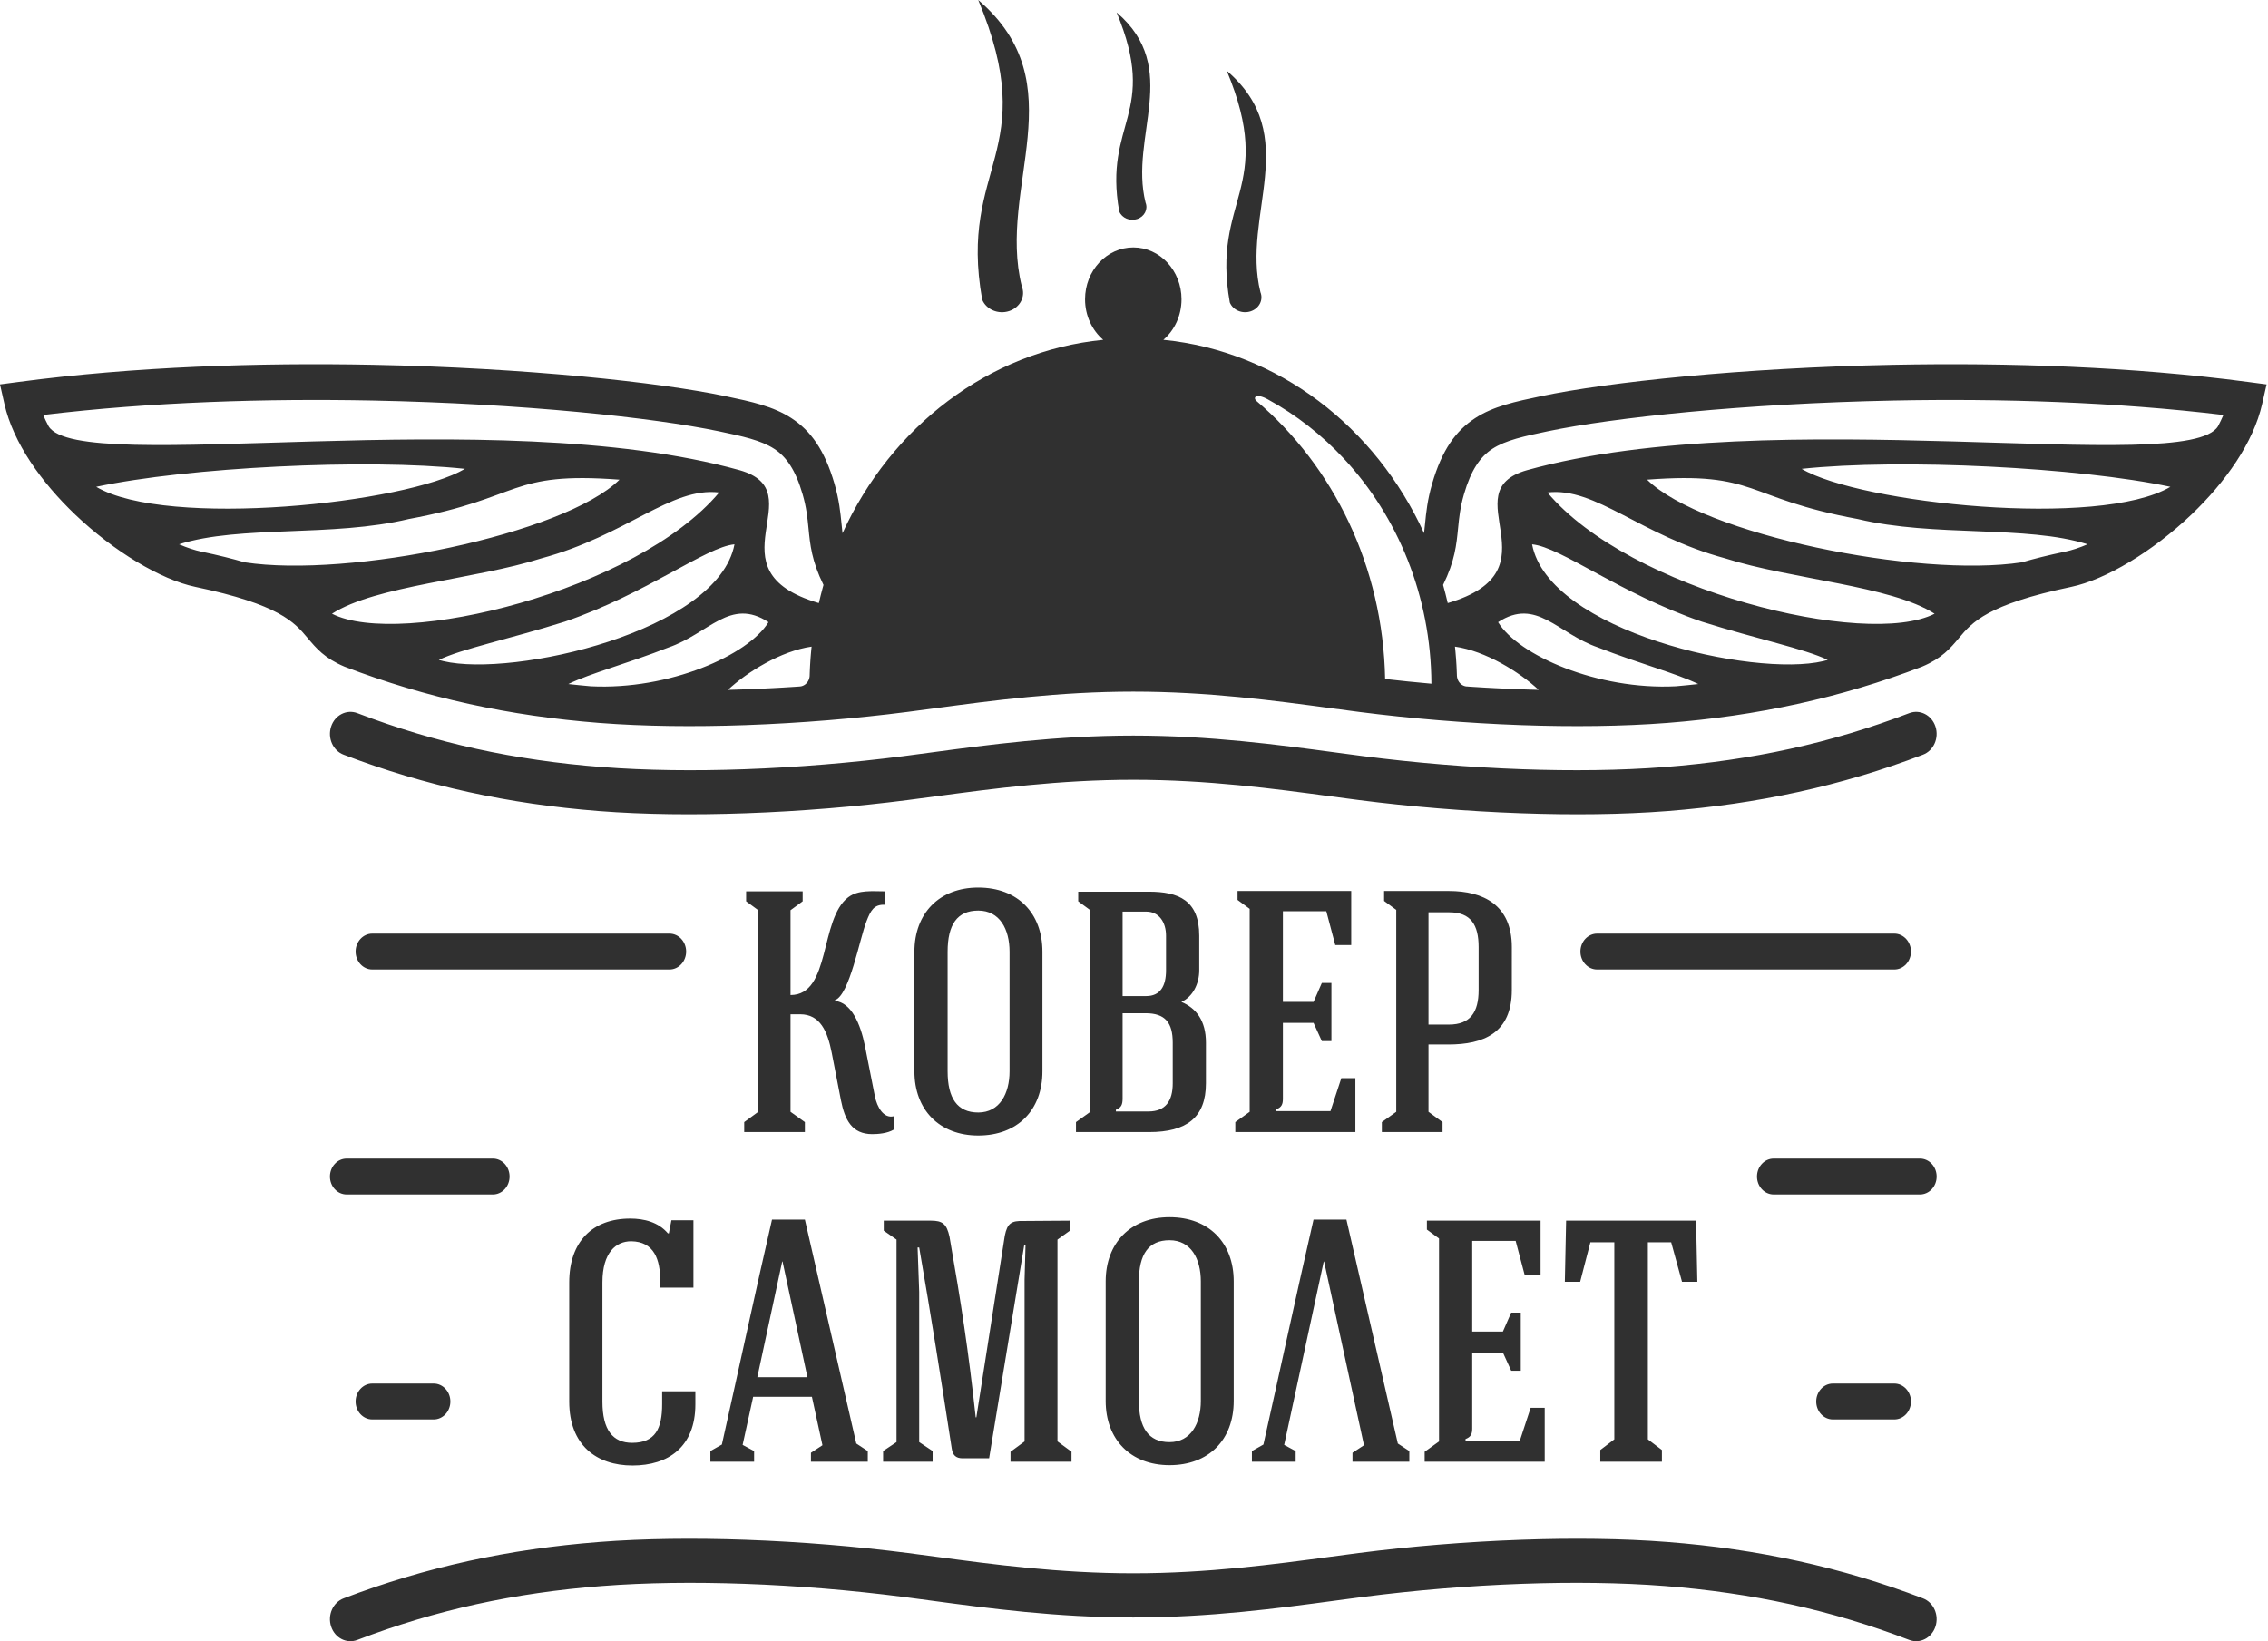 <svg width="152" height="110" viewBox="0 0 152 110" fill="none" xmlns="http://www.w3.org/2000/svg">
<path fill-rule="evenodd" clip-rule="evenodd" d="M65.561 0C72.164 5.65 66.811 12.492 68.48 19.189C68.749 19.859 68.373 20.601 67.639 20.846C66.906 21.091 66.093 20.747 65.825 20.078C64.214 11.051 69.837 10.261 65.561 0ZM122.84 95.137C122.223 95.137 121.722 94.599 121.722 93.935C121.722 93.271 122.223 92.732 122.84 92.732H126.954C127.571 92.732 128.072 93.271 128.072 93.935C128.072 94.599 127.571 95.137 126.954 95.137H122.84ZM118.871 80.058C118.254 80.058 117.753 79.52 117.753 78.856C117.753 78.192 118.254 77.653 118.871 77.653H128.674C129.292 77.653 129.793 78.192 129.793 78.856C129.793 79.52 129.292 80.058 128.674 80.058H118.871ZM29.065 92.732C29.682 92.732 30.183 93.271 30.183 93.935C30.183 94.599 29.682 95.137 29.065 95.137H24.951C24.334 95.137 23.833 94.599 23.833 93.935C23.833 93.271 24.334 92.732 24.951 92.732H29.065ZM33.034 77.653C33.651 77.653 34.152 78.192 34.152 78.856C34.152 79.52 33.651 80.058 33.034 80.058H23.231C22.613 80.058 22.113 79.52 22.113 78.856C22.113 78.192 22.613 77.653 23.231 77.653H33.034ZM112.001 83.263L112.728 85.91H113.755L113.67 81.814H104.96L104.875 85.91H105.902L106.587 83.263H108.191C108.191 87.663 108.191 92.067 108.191 96.471L107.25 97.184V97.97C108.47 97.97 110.139 97.97 111.38 97.97V97.184L110.439 96.471C110.439 92.067 110.439 87.663 110.439 83.263H112.001ZM59.293 59.742C58.48 59.742 57.538 59.627 56.853 60.134C54.906 61.606 55.698 66.693 52.98 66.693V61.007L53.794 60.409V59.742H50.005V60.409L50.819 61.007C50.819 65.519 50.819 70.006 50.819 74.518L49.877 75.208V75.875C51.097 75.875 52.702 75.875 53.943 75.875V75.208L52.98 74.518C52.98 72.331 52.98 70.167 52.98 67.981H53.622C54.971 67.981 55.462 69.132 55.741 70.559L56.362 73.758C56.618 75.047 57.089 76.014 58.458 76.014C58.843 76.014 59.465 75.967 59.892 75.715V74.817C59.229 74.978 58.779 74.219 58.63 73.459L57.967 70.099C57.667 68.626 57.067 67.199 55.954 67.084V67.038C56.939 66.693 57.602 62.941 58.073 61.744C58.351 61.031 58.565 60.617 59.293 60.64V59.742ZM101.323 63.478C101.323 60.662 99.418 59.719 97.106 59.719H92.762V60.386L93.576 60.985C93.576 65.461 93.576 70.053 93.576 74.518L92.612 75.208V75.875C93.854 75.875 95.459 75.875 96.679 75.875V75.208L95.737 74.518C95.737 73.045 95.737 71.479 95.737 70.007H97.064C99.418 70.007 101.322 69.247 101.322 66.362L101.323 63.478ZM97.128 61.146C98.583 61.146 99.097 61.998 99.097 63.478V66.362C99.097 67.843 98.54 68.672 97.106 68.672H95.737C95.737 66.179 95.737 63.662 95.737 61.146H97.128ZM90.837 75.876V72.262H89.895L89.168 74.472C87.948 74.472 86.749 74.472 85.53 74.472V74.357C85.893 74.219 85.979 74.011 85.979 73.643C85.979 71.94 85.979 70.26 85.979 68.557H88.033L88.589 69.777H89.231C89.231 68.649 89.231 67.015 89.231 65.883H88.589L88.033 67.153H85.979C85.979 65.12 85.979 63.086 85.979 61.077H88.889L89.489 63.34H90.558V59.719C87.948 59.719 85.551 59.719 82.94 59.719V60.317L83.753 60.916C83.753 65.442 83.753 69.983 83.753 74.518L82.79 75.208V75.875C85.487 75.875 88.162 75.876 90.837 75.876ZM80.822 69.892C80.822 68.396 80.158 67.567 79.174 67.153C79.944 66.808 80.372 65.933 80.372 65.035V62.711C80.372 60.34 78.981 59.765 76.991 59.765H72.262V60.41L73.075 61.008C73.075 65.519 73.075 70.007 73.075 74.518L72.112 75.208V75.876H77.012C79.516 75.876 80.821 74.909 80.821 72.607L80.822 69.892ZM74.787 74.495V74.38C75.151 74.241 75.236 74.034 75.236 73.62C75.236 71.825 75.236 69.707 75.236 67.912H76.777C78.104 67.912 78.596 68.557 78.596 69.891V72.607C78.596 73.804 78.104 74.495 76.97 74.495H74.787ZM76.82 66.761C76.221 66.761 75.835 66.761 75.236 66.761C75.236 64.759 75.236 63.102 75.236 61.1H76.82C77.697 61.1 78.147 61.836 78.147 62.711V65.035C78.147 66.094 77.761 66.761 76.82 66.761ZM69.864 63.792C69.864 61.192 68.195 59.489 65.563 59.489C62.952 59.489 61.284 61.215 61.284 63.792V71.802C61.284 74.379 62.952 76.106 65.563 76.106C68.195 76.106 69.864 74.403 69.864 71.802V63.792ZM63.509 63.792C63.509 61.974 64.151 61.031 65.563 61.031C66.997 61.031 67.66 62.273 67.66 63.792V71.802C67.66 73.298 66.997 74.564 65.563 74.564C64.151 74.564 63.509 73.597 63.509 71.802V63.792ZM46.474 81.79H44.997L44.826 82.665H44.762C44.12 81.905 43.157 81.675 42.237 81.675C39.712 81.675 38.149 83.217 38.149 85.956C38.149 86.923 38.149 92.976 38.149 93.942C38.149 96.865 39.99 98.223 42.387 98.223C44.784 98.223 46.603 96.98 46.603 94.126V93.252H44.377V94.103C44.377 95.738 43.928 96.704 42.365 96.704C41.081 96.704 40.375 95.853 40.375 93.942C40.375 92.976 40.375 86.922 40.375 85.956C40.375 83.931 41.295 83.194 42.301 83.194C43.842 83.217 44.249 84.414 44.249 85.864V86.302H46.474L46.474 81.79ZM50.476 93.62H54.414L55.12 96.865L54.349 97.371V97.97H58.158V97.256L57.388 96.75L53.943 81.745H51.739C50.647 86.486 49.449 92.055 48.379 96.819L47.608 97.256V97.97H50.54V97.256L49.77 96.842L50.476 93.62ZM52.423 84.552H52.445L54.114 92.308H50.754L52.423 84.552ZM61.604 96.654C61.604 93.29 61.604 89.949 61.604 86.585L61.497 83.613H61.604C62.396 88.173 63.081 92.508 63.787 97.092C63.851 97.529 64.065 97.74 64.514 97.74H66.29L68.644 83.451H68.73L68.666 85.772C68.666 89.385 68.666 92.998 68.666 96.612L67.724 97.303V97.97C68.944 97.97 70.592 97.97 71.812 97.97V97.298L70.871 96.608C70.871 92.093 70.871 87.597 70.871 83.083L71.705 82.485V81.814C70.485 81.814 69.822 81.836 68.602 81.836C67.789 81.814 67.51 81.974 67.34 82.83L65.435 94.997H65.392C64.9 90.478 64.429 87.436 63.637 82.898C63.444 82.02 63.166 81.813 62.374 81.813C61.24 81.813 60.363 81.813 59.229 81.813V82.485L60.085 83.083C60.085 87.597 60.085 92.139 60.085 96.654L59.186 97.253V97.97C60.234 97.97 61.455 97.97 62.503 97.97V97.253L61.604 96.654ZM82.683 85.887C82.683 83.286 81.014 81.583 78.381 81.583C75.771 81.583 74.102 83.309 74.102 85.887V93.896C74.102 96.474 75.771 98.2 78.381 98.2C81.014 98.2 82.683 96.497 82.683 93.896V85.887ZM76.327 85.887C76.327 84.069 76.969 83.125 78.381 83.125C79.815 83.125 80.479 84.368 80.479 85.887V93.896C80.479 95.392 79.815 96.658 78.381 96.658C76.969 96.658 76.327 95.691 76.327 93.896V85.887ZM88.717 84.552H88.739L91.414 96.865L90.643 97.371V97.97H94.453V97.256L93.682 96.75L90.237 81.744H88.032C86.941 86.486 85.743 92.055 84.673 96.819L83.902 97.256V97.97H86.834V97.256L86.064 96.842L88.717 84.552ZM103.526 97.97V94.357H102.584L101.857 96.566C100.637 96.566 99.439 96.566 98.219 96.566V96.451C98.583 96.313 98.668 96.105 98.668 95.738C98.668 94.034 98.668 92.355 98.668 90.651H100.723L101.279 91.871H101.921C101.921 90.743 101.921 89.109 101.921 87.977H101.279L100.723 89.248H98.668C98.668 87.214 98.668 85.181 98.668 83.171H101.579L102.178 85.435H103.248V81.814C100.637 81.814 98.24 81.814 95.63 81.814V82.412L96.443 83.01C96.443 87.536 96.443 92.078 96.443 96.612L95.48 97.303V97.97C98.176 97.97 100.851 97.97 103.526 97.97ZM107.037 64.98C106.42 64.98 105.919 64.441 105.919 63.777C105.919 63.113 106.42 62.575 107.037 62.575H126.954C127.571 62.575 128.072 63.113 128.072 63.777C128.072 64.441 127.571 64.98 126.954 64.98H107.037ZM44.867 62.575C45.485 62.575 45.985 63.113 45.985 63.777C45.985 64.441 45.485 64.98 44.867 64.98H24.951C24.334 64.98 23.833 64.441 23.833 63.777C23.833 63.113 24.334 62.575 24.951 62.575H44.867ZM23.03 50.583C22.314 50.312 21.939 49.468 22.191 48.698C22.443 47.929 23.228 47.525 23.944 47.796C26.587 48.808 29.234 49.6 31.933 50.191C34.635 50.783 37.418 51.183 40.334 51.41C43.297 51.642 46.573 51.676 49.879 51.558C53.462 51.43 57.126 51.12 60.499 50.687C60.99 50.624 61.696 50.528 62.426 50.431C66.243 49.918 70.817 49.302 75.953 49.302C81.094 49.302 85.671 49.919 89.49 50.431C90.21 50.528 90.94 50.627 91.407 50.686C94.779 51.12 98.443 51.43 102.027 51.557C105.333 51.675 108.609 51.641 111.572 51.41C114.487 51.183 117.271 50.783 119.972 50.191C122.672 49.599 125.319 48.808 127.962 47.796C128.677 47.525 129.462 47.929 129.714 48.698C129.966 49.468 129.591 50.312 128.875 50.583C126.135 51.633 123.368 52.459 120.52 53.082C117.675 53.705 114.774 54.124 111.765 54.359C108.741 54.595 105.367 54.629 101.941 54.506C98.22 54.374 94.478 54.059 91.084 53.623C90.318 53.525 89.764 53.45 89.156 53.369C85.415 52.866 80.931 52.263 75.953 52.263C70.978 52.263 66.498 52.865 62.76 53.367C62.154 53.448 61.569 53.528 60.822 53.623C57.427 54.059 53.686 54.374 49.965 54.506C46.538 54.629 43.165 54.595 40.141 54.359C37.132 54.124 34.231 53.705 31.385 53.082C28.538 52.459 25.771 51.633 23.03 50.583ZM23.944 109.916C23.228 110.187 22.443 109.783 22.191 109.013C21.939 108.244 22.314 107.4 23.03 107.128C25.771 106.079 28.538 105.253 31.385 104.629C34.231 104.006 37.131 103.588 40.141 103.353C43.165 103.117 46.538 103.083 49.965 103.205C53.685 103.337 57.427 103.652 60.822 104.088C61.587 104.186 62.142 104.262 62.749 104.343C66.49 104.845 70.974 105.449 75.953 105.449C80.927 105.449 85.407 104.846 89.146 104.344C89.751 104.263 90.336 104.184 91.084 104.088C94.478 103.652 98.22 103.337 101.941 103.205C105.367 103.082 108.741 103.117 111.765 103.353C114.774 103.588 117.675 104.006 120.52 104.629C123.367 105.253 126.135 106.079 128.875 107.128C129.591 107.4 129.966 108.244 129.714 109.013C129.462 109.783 128.677 110.187 127.962 109.916C125.318 108.903 122.672 108.112 119.972 107.52C117.271 106.929 114.487 106.529 111.572 106.301C108.609 106.07 105.332 106.036 102.027 106.154C98.443 106.281 94.78 106.592 91.407 107.025C90.916 107.088 90.21 107.183 89.48 107.281C85.663 107.794 81.089 108.409 75.953 108.409C70.812 108.409 66.234 107.793 62.416 107.28C61.695 107.184 60.966 107.085 60.499 107.025C57.126 106.592 53.462 106.282 49.879 106.154C46.573 106.036 43.297 106.07 40.334 106.302C37.418 106.529 34.635 106.929 31.933 107.52C29.233 108.113 26.587 108.903 23.944 109.916ZM77.968 22.776C85.659 23.538 92.186 28.616 95.439 35.737C95.465 35.532 95.485 35.329 95.505 35.122C95.582 34.338 95.664 33.51 95.982 32.416C96.641 30.147 97.578 28.862 98.868 28.023C100.086 27.232 101.511 26.925 103.31 26.548C107.737 25.62 116.673 24.653 126.904 24.45C134.551 24.299 142.918 24.571 150.661 25.6L151.905 25.765L151.608 27.075C151.02 29.677 149.134 32.329 146.86 34.496C144.272 36.962 141.123 38.853 138.811 39.336C133.18 40.514 132.169 41.715 131.306 42.742C130.701 43.461 130.149 44.118 128.824 44.678L128.789 44.692C126.058 45.738 123.302 46.561 120.468 47.181C117.636 47.802 114.746 48.219 111.746 48.453C108.729 48.688 105.364 48.722 101.949 48.601C98.241 48.468 94.506 48.154 91.113 47.719C90.401 47.627 89.806 47.547 89.194 47.465C85.444 46.961 80.949 46.355 75.953 46.355C70.956 46.355 66.46 46.961 62.711 47.465C62.099 47.547 61.504 47.627 60.791 47.719C57.398 48.154 53.664 48.469 49.956 48.601C46.541 48.722 43.176 48.688 40.158 48.453C37.159 48.219 34.269 47.802 31.436 47.181C28.603 46.561 25.846 45.738 23.115 44.692L23.08 44.678C21.755 44.118 21.203 43.461 20.599 42.742C19.735 41.715 18.725 40.514 13.094 39.336C10.782 38.853 7.633 36.962 5.045 34.496C2.771 32.329 0.885 29.677 0.296 27.075L0 25.765L1.244 25.6C8.987 24.571 17.354 24.299 25 24.45C35.232 24.653 44.168 25.62 48.595 26.548C50.393 26.925 51.818 27.232 53.036 28.023C54.326 28.862 55.263 30.147 55.923 32.416C56.241 33.51 56.322 34.338 56.4 35.122C56.419 35.329 56.44 35.532 56.465 35.737C59.718 28.616 66.245 23.538 73.936 22.776C73.195 22.139 72.72 21.159 72.72 20.059C72.72 18.139 74.167 16.583 75.952 16.583C77.737 16.583 79.184 18.139 79.184 20.059C79.184 21.159 78.709 22.139 77.968 22.776ZM84.219 26.884C83.942 26.652 84.16 26.312 84.992 26.78C86.882 27.813 88.597 29.158 90.081 30.754C93.671 34.614 95.902 39.94 95.933 45.825C94.884 45.732 93.847 45.626 92.831 45.509C92.688 37.958 89.354 31.252 84.219 26.884ZM53.554 46.012H53.572L53.589 46.011L53.609 46.01L53.623 46.008H53.625L53.64 46.006L53.657 46.004L53.69 45.998L53.706 45.995L53.722 45.991L53.738 45.986L53.753 45.982L53.756 45.981L53.787 45.97L53.799 45.965L53.803 45.964L53.814 45.96L53.818 45.958L53.829 45.953L53.833 45.951L53.843 45.946L53.848 45.943L53.862 45.936L53.872 45.931L53.878 45.928L53.92 45.902L53.927 45.898L53.934 45.893L53.974 45.864L53.979 45.86L53.987 45.853L53.991 45.85L54 45.842L54.003 45.839L54.012 45.831L54.016 45.828L54.024 45.819L54.027 45.817L54.037 45.808L54.039 45.806L54.048 45.796L54.05 45.794L54.06 45.783L54.071 45.771L54.082 45.758L54.093 45.745L54.103 45.732L54.113 45.719L54.122 45.705L54.132 45.692L54.141 45.678L54.142 45.676L54.149 45.664L54.151 45.661L54.157 45.65L54.159 45.646L54.166 45.635L54.168 45.631L54.173 45.621L54.176 45.616L54.181 45.605L54.184 45.601L54.188 45.59L54.191 45.585L54.195 45.575L54.198 45.569L54.202 45.56L54.205 45.552L54.208 45.544L54.211 45.536L54.214 45.528L54.217 45.52L54.22 45.512L54.223 45.503L54.225 45.496L54.228 45.486L54.23 45.479L54.233 45.469L54.235 45.463L54.237 45.452L54.239 45.446L54.242 45.434L54.243 45.429L54.249 45.399L54.25 45.395L54.252 45.381L54.253 45.378L54.255 45.364L54.256 45.36L54.258 45.345V45.343L54.26 45.327L54.261 45.309L54.262 45.289L54.263 45.269V45.25L54.264 45.222L54.267 45.132L54.279 44.832L54.288 44.653L54.29 44.623L54.291 44.593L54.293 44.563L54.312 44.266L54.314 44.236L54.316 44.206L54.318 44.177L54.322 44.117L54.325 44.087L54.327 44.058L54.329 44.028L54.349 43.792L54.352 43.762L54.354 43.732L54.357 43.703L54.36 43.673L54.362 43.644L54.368 43.585L54.371 43.556L54.374 43.526L54.379 43.467L54.392 43.35L54.39 43.34C52.341 43.632 50.063 45.044 48.784 46.239L48.788 46.239L48.798 46.239H48.808L48.886 46.236H48.905L48.942 46.235L48.953 46.235H48.96L48.978 46.234L48.996 46.233L49.03 46.232L49.242 46.227L49.258 46.226L49.264 46.225H49.273L49.289 46.225L49.366 46.223L49.413 46.221L49.419 46.221H49.429L49.476 46.219L49.492 46.218L49.524 46.217L49.573 46.216L49.641 46.213L49.712 46.211L49.748 46.209L49.786 46.208L49.805 46.207L49.844 46.206L49.864 46.205L49.885 46.204L49.999 46.2L50.053 46.198H50.056L50.171 46.194L50.222 46.192H50.228L50.285 46.189L50.342 46.187L50.391 46.185H50.4L50.457 46.182L50.514 46.18L50.559 46.178L50.572 46.178L50.629 46.175L50.687 46.173L50.729 46.171L50.744 46.17L50.859 46.165L50.898 46.163L50.916 46.163L51.031 46.157L51.066 46.155L51.089 46.155L51.145 46.152L51.236 46.148L51.261 46.147L51.318 46.144L51.375 46.141L51.405 46.139L51.433 46.138L51.49 46.135L51.548 46.133L51.574 46.131L51.605 46.13L51.663 46.127L51.72 46.124L51.744 46.122L51.778 46.121L51.835 46.118L51.893 46.115L51.913 46.114L51.95 46.112L52.007 46.109L52.082 46.105L52.122 46.103L52.18 46.099L52.237 46.096L52.252 46.095L52.295 46.093L52.352 46.09L52.41 46.086L52.421 46.086L52.467 46.083L52.525 46.08L52.582 46.076L52.59 46.076L52.639 46.072L52.697 46.069L52.754 46.066L52.759 46.065L52.812 46.062L52.926 46.055L53.042 46.048L53.098 46.044L53.214 46.037L53.267 46.034H53.271L53.328 46.029L53.386 46.026L53.436 46.023L53.443 46.022L53.5 46.018L53.558 46.014L53.554 46.012ZM54.888 40.381L54.893 40.363L54.897 40.344C54.93 40.202 54.964 40.06 55 39.919L55.004 39.9L55.009 39.882C55.05 39.717 55.094 39.553 55.139 39.388L55.19 39.205C54.399 37.593 54.294 36.524 54.181 35.367C54.116 34.709 54.047 34.013 53.791 33.131C53.317 31.499 52.702 30.613 51.884 30.081C50.993 29.503 49.749 29.236 48.176 28.906C43.831 27.996 35.044 27.047 24.966 26.846C17.887 26.706 10.165 26.936 2.893 27.813C3.001 28.066 3.123 28.319 3.258 28.572C5.31 31.953 33.075 26.917 49.561 31.512C54.658 32.954 47.382 38.226 54.877 40.421L54.888 40.381ZM55.009 39.882C55.05 39.717 55.094 39.553 55.139 39.388L55.009 39.882ZM38.089 45.847C39.553 45.13 42.068 44.469 44.794 43.399C47.522 42.466 48.927 40.019 51.504 41.7C50.151 43.92 44.835 46.261 39.594 45.997C39.088 45.953 38.587 45.902 38.089 45.847ZM29.409 44.231C30.919 43.496 34.161 42.827 37.852 41.666C43.339 39.787 47.297 36.664 49.225 36.483C48.116 42.312 34.389 45.419 29.714 44.312L29.43 44.237L29.409 44.231ZM22.25 41.135C25.175 39.251 31.877 38.831 36.28 37.424C41.982 35.888 44.964 32.621 48.196 33.008C42.687 39.59 26.821 43.47 22.25 41.135ZM11.998 36.48C16.112 35.182 22.275 36.016 27.392 34.788C35.068 33.374 34.059 31.585 41.518 32.149C37.802 35.822 23.356 38.756 16.404 37.69L16.396 37.688C15.572 37.447 14.619 37.209 13.513 36.978C13.048 36.881 12.537 36.712 11.998 36.48ZM31.159 31.424C27.24 33.748 11.193 35.433 6.447 32.629C12.545 31.325 24.518 30.714 31.159 31.424ZM97.534 43.555L97.536 43.585L97.538 43.604L97.539 43.614L97.542 43.643C97.556 43.791 97.568 43.939 97.579 44.087L97.582 44.117L97.584 44.146L97.584 44.149L97.586 44.176L97.588 44.206L97.615 44.623L97.616 44.653L97.618 44.682L97.619 44.698L97.619 44.712L97.622 44.772C97.63 44.911 97.635 45.051 97.639 45.191L97.64 45.221L97.641 45.249L97.641 45.268L97.642 45.289C97.645 45.361 97.659 45.43 97.68 45.495L97.681 45.503L97.697 45.544L97.7 45.552L97.703 45.559L97.706 45.568L97.709 45.575L97.723 45.605L97.728 45.615L97.731 45.62L97.737 45.631L97.739 45.635L97.745 45.646L97.747 45.65L97.754 45.661L97.756 45.664L97.762 45.675L97.764 45.678L97.772 45.69L97.781 45.704L97.791 45.718L97.801 45.731L97.811 45.745L97.822 45.758L97.832 45.77L97.843 45.782L97.854 45.794L97.866 45.806L97.868 45.808L97.877 45.817L97.88 45.819L97.889 45.828L97.892 45.831L97.901 45.839L97.904 45.842L97.913 45.85L97.917 45.853L97.925 45.86L97.938 45.87L97.943 45.873L97.951 45.88L97.957 45.883L97.964 45.889L97.97 45.892L97.978 45.898L97.984 45.902L97.991 45.907L97.998 45.911L98.004 45.915L98.012 45.919L98.019 45.923L98.026 45.928L98.033 45.931L98.041 45.935L98.047 45.939L98.056 45.943L98.061 45.945L98.071 45.95L98.076 45.952L98.086 45.957L98.091 45.959L98.102 45.963L98.105 45.965L98.117 45.97L98.121 45.971L98.133 45.975L98.136 45.976L98.149 45.98L98.151 45.981L98.165 45.985L98.197 45.994L98.214 45.997L98.23 46L98.246 46.004L98.263 46.006L98.279 46.008L98.296 46.009L98.298 46.01L98.314 46.011L98.332 46.011H98.35L98.345 46.013L98.403 46.017L98.46 46.021L98.467 46.021L98.517 46.025L98.575 46.028L98.632 46.032H98.636L98.689 46.036L98.919 46.05L98.974 46.053L99.091 46.061L99.144 46.064L99.148 46.065L99.206 46.068L99.264 46.071L99.313 46.074L99.321 46.075L99.378 46.079L99.436 46.082L99.482 46.084L99.493 46.085L99.551 46.089L99.608 46.092L99.651 46.094L99.665 46.095L99.723 46.098L99.781 46.101L99.82 46.103L99.895 46.108L99.953 46.111L99.99 46.112L100.01 46.114L100.067 46.116L100.125 46.12L100.159 46.121L100.183 46.123L100.24 46.126L100.297 46.128L100.328 46.13L100.355 46.131L100.412 46.134L100.47 46.137L100.498 46.138L100.527 46.14L100.584 46.143L100.642 46.145L100.667 46.146L100.757 46.151L100.814 46.154L100.836 46.154L100.872 46.156L100.986 46.161L101.005 46.162L101.044 46.164L101.158 46.169L101.174 46.169L101.216 46.172L101.273 46.174L101.33 46.176L101.343 46.177L101.388 46.179L101.446 46.181L101.503 46.184H101.512L101.56 46.186L101.617 46.188L101.675 46.191H101.681L101.732 46.193L101.846 46.197H101.849L101.903 46.199L102.018 46.203L102.038 46.204L102.058 46.205L102.097 46.206L102.117 46.207L102.154 46.208L102.191 46.209L102.328 46.214L102.346 46.215L102.362 46.215L102.411 46.217L102.427 46.218L102.443 46.218L102.474 46.219H102.484L102.489 46.22L102.536 46.222L102.614 46.224L102.629 46.224H102.639L102.645 46.225L102.66 46.225L102.872 46.231L102.942 46.233H102.95L102.96 46.234L102.997 46.235H103.016L103.094 46.237H103.104L103.115 46.238L103.118 46.237C101.839 45.043 99.562 43.631 97.512 43.339L97.511 43.349L97.534 43.555ZM97.028 40.421C104.523 38.227 97.247 32.954 102.344 31.512C118.83 26.917 146.595 31.953 148.648 28.572C148.782 28.319 148.904 28.066 149.012 27.813C141.74 26.936 134.018 26.706 126.94 26.846C116.862 27.047 108.074 27.996 103.73 28.906C102.156 29.236 100.912 29.503 100.021 30.081C99.203 30.613 98.588 31.499 98.114 33.131C97.858 34.013 97.789 34.709 97.724 35.367C97.611 36.524 97.506 37.594 96.715 39.205C96.825 39.592 96.925 39.985 97.017 40.381L97.028 40.421ZM113.817 45.847C112.352 45.13 109.837 44.469 107.111 43.4C104.383 42.467 102.979 40.019 100.402 41.7C101.754 43.92 107.07 46.262 112.311 45.997C112.817 45.953 113.318 45.902 113.817 45.847ZM122.496 44.231C120.986 43.496 117.744 42.827 114.053 41.666C108.566 39.787 104.608 36.665 102.68 36.484C103.789 42.312 117.516 45.419 122.191 44.312L122.476 44.237L122.496 44.231ZM129.655 41.135C126.73 39.251 120.029 38.831 115.625 37.424C109.924 35.888 106.941 32.621 103.709 33.008C109.218 39.59 125.084 43.47 129.655 41.135ZM139.907 36.48C135.793 35.182 129.63 36.016 124.513 34.789C116.837 33.374 117.846 31.585 110.387 32.149C114.103 35.822 128.549 38.756 135.501 37.69L135.509 37.688C136.333 37.447 137.286 37.209 138.392 36.978C138.857 36.881 139.369 36.712 139.907 36.48ZM120.746 31.425C124.665 33.748 140.712 35.433 145.459 32.629C139.36 31.326 127.387 30.714 120.746 31.425ZM82.216 4.741C87.324 9.109 83.183 14.403 84.474 19.583C84.682 20.101 84.391 20.674 83.824 20.864C83.257 21.053 82.628 20.788 82.42 20.27C81.174 13.289 85.524 12.675 82.216 4.741ZM74.835 0.833C79.221 4.587 75.665 9.132 76.775 13.581C76.953 14.025 76.702 14.519 76.215 14.68C75.728 14.843 75.189 14.615 75.01 14.17C73.94 8.176 77.675 7.65 74.835 0.833Z" fill="#303030"/>
</svg>
